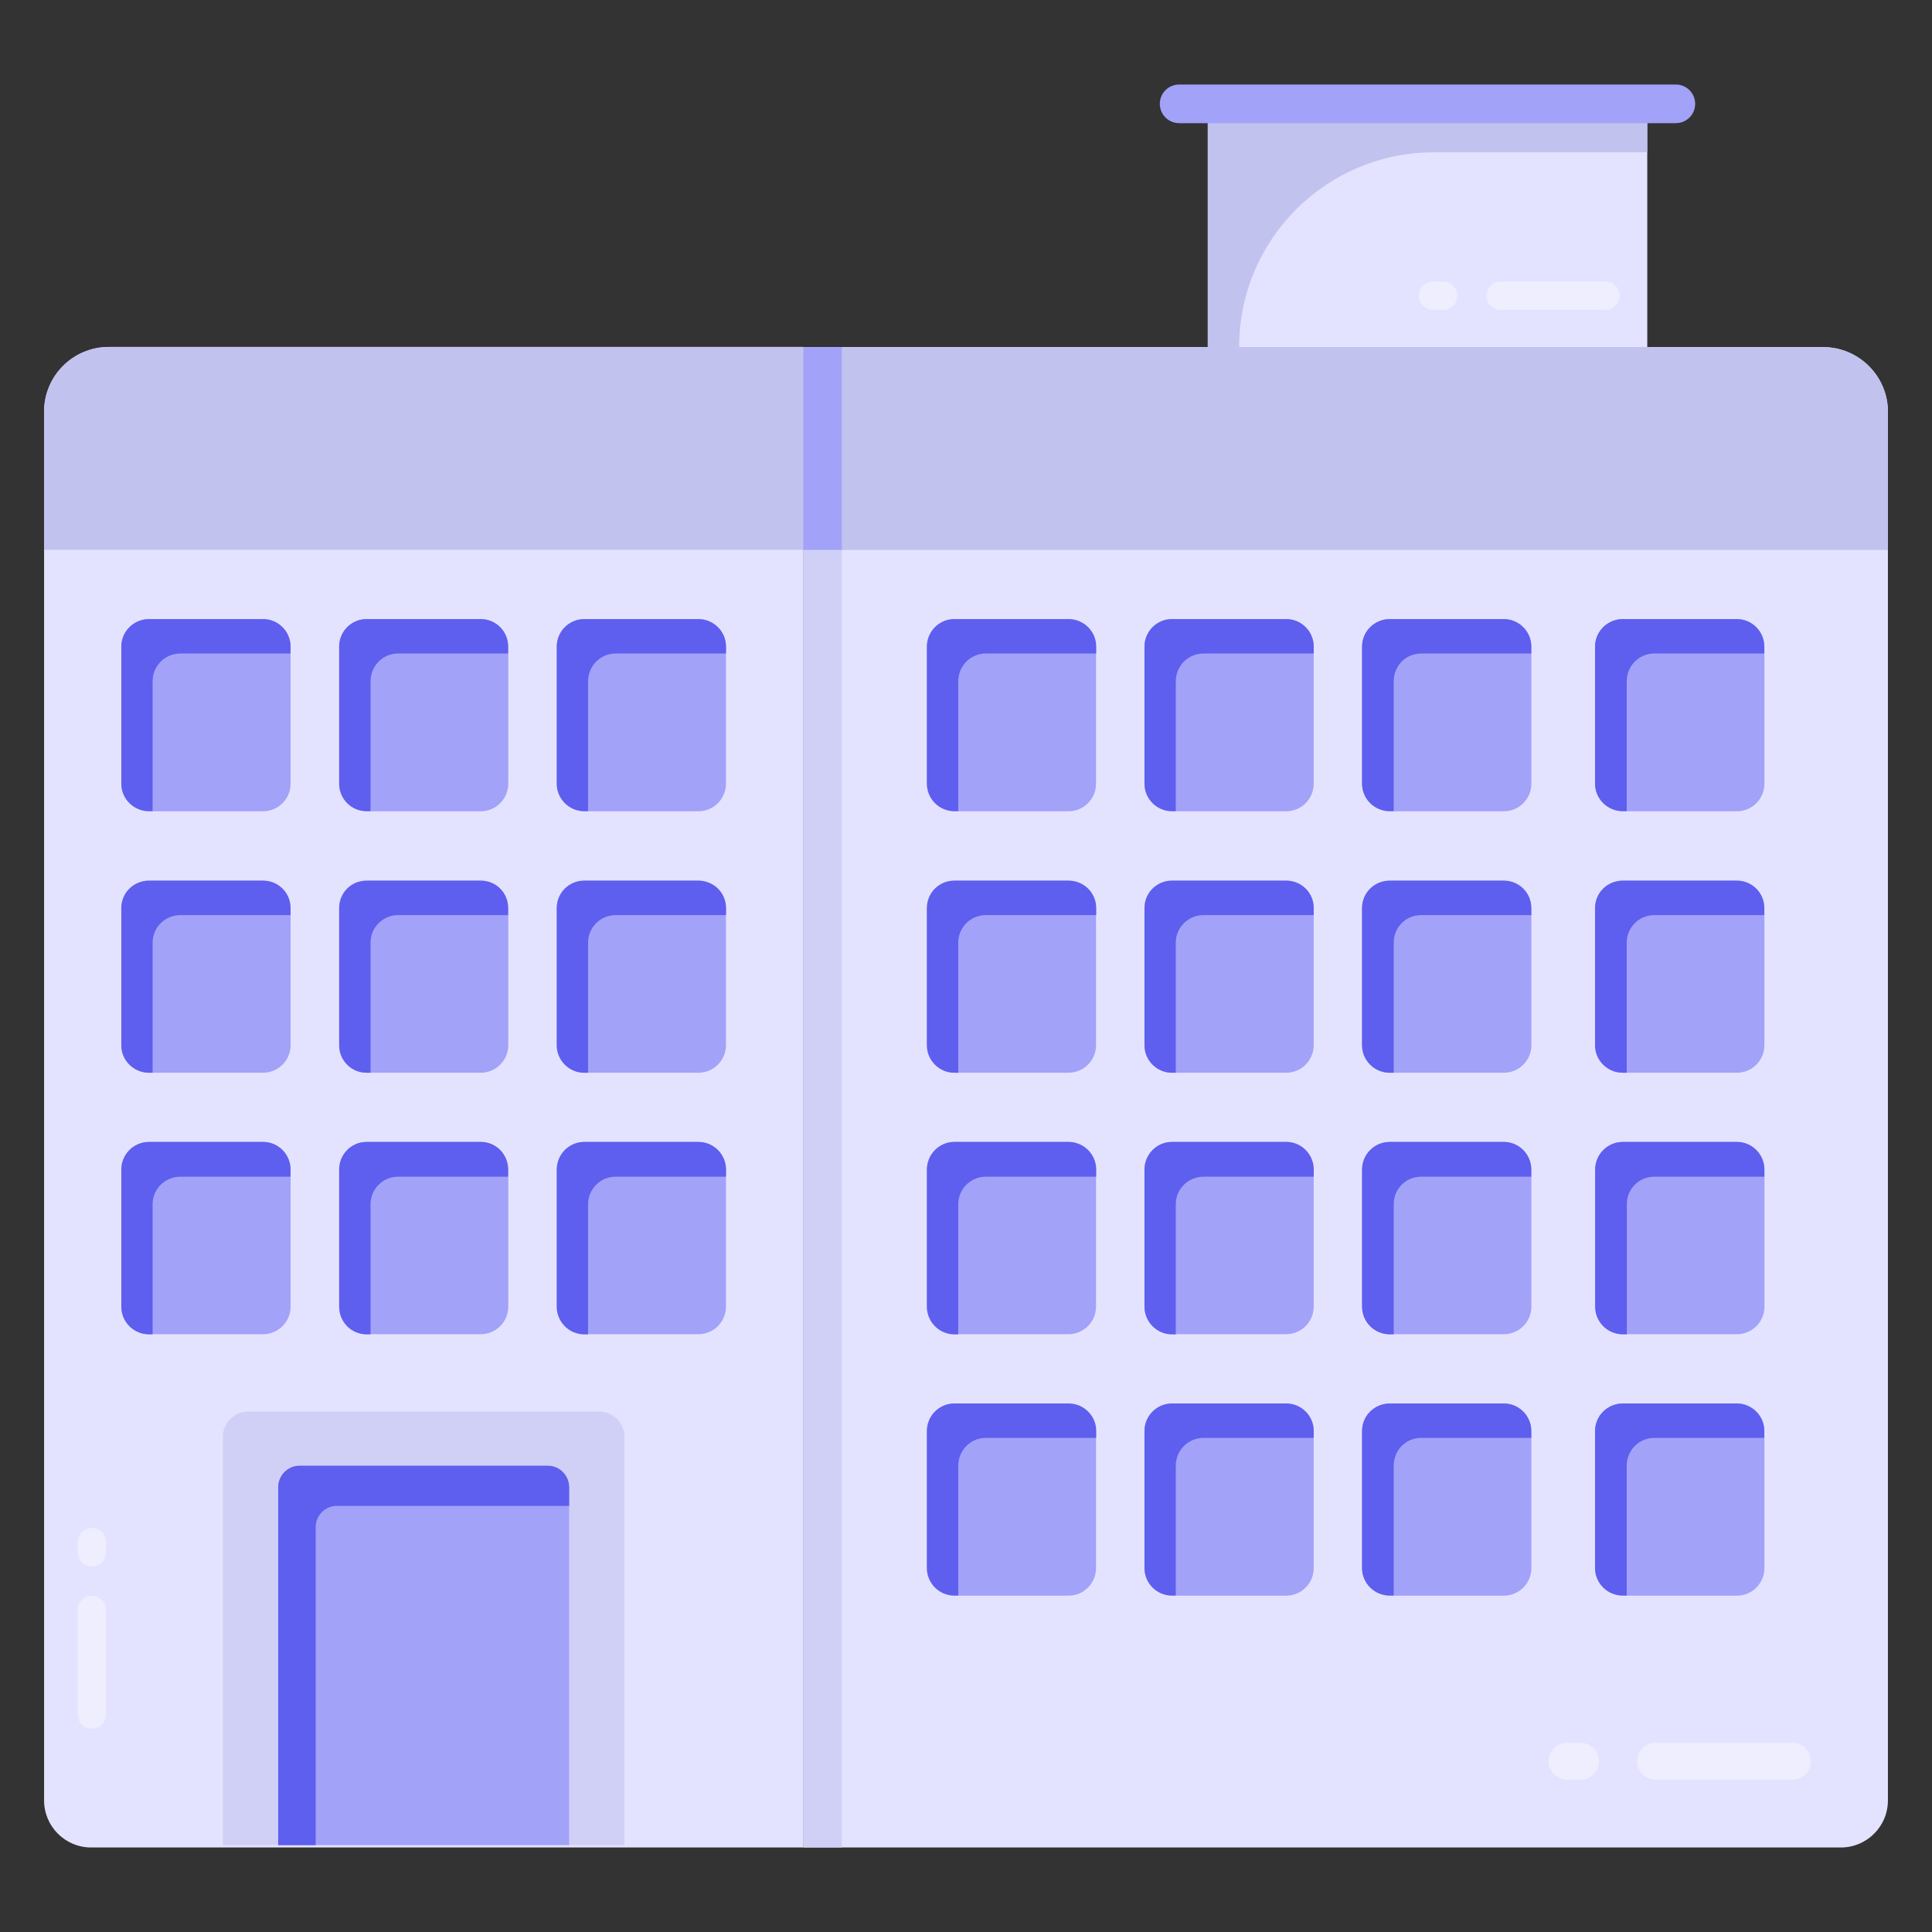 <svg width="130" height="130" viewBox="0 0 130 130" fill="none" xmlns="http://www.w3.org/2000/svg">
<rect x="0" y="0" width="130" height="130" fill="#333333" stroke="none"/>
<path d="M54.048 124.313H6.133C4.384 124.313 2.966 122.894 2.966 121.145V27.7C2.966 25.295 4.915 23.346 7.32 23.346H54.048V124.313Z" fill="#E4E3FF"/>
<path d="M127.034 27.722V121.145C127.034 122.894 125.616 124.313 123.867 124.313H54.052V23.355H122.666C125.069 23.355 127.034 25.32 127.034 27.722Z" fill="#E4E3FF"/>
<path d="M54.048 36.996V23.346H7.32C4.915 23.346 2.966 25.295 2.966 27.7V36.996H54.048Z" fill="#C2C2EF"/>
<path d="M127.034 27.696V37.005H54.052V23.355H122.666C125.084 23.355 127.034 25.305 127.034 27.696Z" fill="#C2C2EF"/>
<path d="M81.266 6.989H110.841V23.348H81.266V6.989Z" fill="#E4E3FF"/>
<path d="M110.836 7V10.251H96.484C89.247 10.251 83.38 16.117 83.38 23.354L81.274 23.354V7H110.836Z" fill="#C2C2EF"/>
<path d="M112.764 8.287H79.342C78.623 8.287 78.042 7.706 78.042 6.987C78.042 6.269 78.623 5.688 79.342 5.688H112.764C113.482 5.688 114.064 6.269 114.064 6.987C114.064 7.706 113.482 8.287 112.764 8.287Z" fill="#A2A2F9"/>
<path d="M54.051 23.353H56.651V124.311H54.051V23.353Z" fill="#D0D0F7"/>
<path d="M54.051 23.353H56.651V37.003H54.051V23.353Z" fill="#A2A2F9"/>
<path d="M17.699 54.589H10.023C8.998 54.589 8.167 53.758 8.167 52.733V43.51C8.167 42.485 8.998 41.654 10.023 41.654H17.699C18.724 41.654 19.554 42.485 19.554 43.51V52.733C19.554 53.758 18.724 54.589 17.699 54.589Z" fill="#A2A2F9"/>
<path d="M32.345 54.589H24.669C23.644 54.589 22.814 53.758 22.814 52.733V43.51C22.814 42.485 23.644 41.654 24.669 41.654H32.345C33.37 41.654 34.201 42.485 34.201 43.51V52.733C34.201 53.758 33.37 54.589 32.345 54.589Z" fill="#A2A2F9"/>
<path d="M46.992 54.589H39.316C38.291 54.589 37.46 53.758 37.46 52.733V43.51C37.46 42.485 38.291 41.654 39.316 41.654H46.992C48.017 41.654 48.848 42.485 48.848 43.51V52.733C48.848 53.758 48.017 54.589 46.992 54.589Z" fill="#A2A2F9"/>
<path d="M17.699 72.182H10.023C8.998 72.182 8.167 71.352 8.167 70.327V61.103C8.167 60.078 8.998 59.247 10.023 59.247H17.699C18.724 59.247 19.554 60.078 19.554 61.103V70.327C19.554 71.352 18.724 72.182 17.699 72.182Z" fill="#A2A2F9"/>
<path d="M32.345 72.182H24.669C23.644 72.182 22.814 71.352 22.814 70.327V61.103C22.814 60.078 23.644 59.247 24.669 59.247H32.345C33.37 59.247 34.201 60.078 34.201 61.103V70.327C34.201 71.352 33.37 72.182 32.345 72.182Z" fill="#A2A2F9"/>
<path d="M46.992 72.182H39.316C38.291 72.182 37.46 71.352 37.46 70.327V61.103C37.46 60.078 38.291 59.247 39.316 59.247H46.992C48.017 59.247 48.848 60.078 48.848 61.103V70.327C48.848 71.352 48.017 72.182 46.992 72.182Z" fill="#A2A2F9"/>
<path d="M17.699 89.776H10.023C8.998 89.776 8.167 88.945 8.167 87.92V78.696C8.167 77.672 8.998 76.841 10.023 76.841H17.699C18.724 76.841 19.554 77.672 19.554 78.696V87.92C19.554 88.945 18.724 89.776 17.699 89.776Z" fill="#A2A2F9"/>
<path d="M32.345 89.776H24.669C23.644 89.776 22.814 88.945 22.814 87.92V78.696C22.814 77.672 23.644 76.841 24.669 76.841H32.345C33.37 76.841 34.201 77.672 34.201 78.696V87.92C34.201 88.945 33.37 89.776 32.345 89.776Z" fill="#A2A2F9"/>
<path d="M46.992 89.776H39.316C38.291 89.776 37.46 88.945 37.46 87.92V78.696C37.46 77.672 38.291 76.841 39.316 76.841H46.992C48.017 76.841 48.848 77.672 48.848 78.696V87.92C48.848 88.945 48.017 89.776 46.992 89.776Z" fill="#A2A2F9"/>
<path d="M71.894 54.589H64.218C63.193 54.589 62.362 53.758 62.362 52.733V43.51C62.362 42.485 63.193 41.654 64.218 41.654H71.894C72.919 41.654 73.75 42.485 73.75 43.51V52.733C73.75 53.758 72.919 54.589 71.894 54.589Z" fill="#A2A2F9"/>
<path d="M86.541 54.589H78.865C77.84 54.589 77.009 53.758 77.009 52.733V43.51C77.009 42.485 77.84 41.654 78.865 41.654H86.541C87.566 41.654 88.396 42.485 88.396 43.51V52.733C88.396 53.758 87.566 54.589 86.541 54.589Z" fill="#A2A2F9"/>
<path d="M101.187 54.589H93.511C92.486 54.589 91.656 53.758 91.656 52.733V43.51C91.656 42.485 92.486 41.654 93.511 41.654H101.187C102.212 41.654 103.043 42.485 103.043 43.51V52.733C103.043 53.758 102.212 54.589 101.187 54.589Z" fill="#A2A2F9"/>
<path d="M71.894 72.182H64.218C63.193 72.182 62.362 71.352 62.362 70.327V61.103C62.362 60.078 63.193 59.247 64.218 59.247H71.894C72.919 59.247 73.75 60.078 73.75 61.103V70.327C73.75 71.352 72.919 72.182 71.894 72.182Z" fill="#A2A2F9"/>
<path d="M86.541 72.182H78.865C77.84 72.182 77.009 71.352 77.009 70.327V61.103C77.009 60.078 77.84 59.247 78.865 59.247H86.541C87.566 59.247 88.396 60.078 88.396 61.103V70.327C88.396 71.352 87.566 72.182 86.541 72.182Z" fill="#A2A2F9"/>
<path d="M101.187 72.182H93.511C92.486 72.182 91.656 71.352 91.656 70.327V61.103C91.656 60.078 92.486 59.247 93.511 59.247H101.187C102.212 59.247 103.043 60.078 103.043 61.103V70.327C103.043 71.352 102.212 72.182 101.187 72.182Z" fill="#A2A2F9"/>
<path d="M71.894 89.776H64.218C63.193 89.776 62.362 88.945 62.362 87.92V78.696C62.362 77.672 63.193 76.841 64.218 76.841H71.894C72.919 76.841 73.75 77.672 73.75 78.696V87.92C73.75 88.945 72.919 89.776 71.894 89.776Z" fill="#A2A2F9"/>
<path d="M86.541 89.776H78.865C77.84 89.776 77.009 88.945 77.009 87.92V78.696C77.009 77.672 77.84 76.841 78.865 76.841H86.541C87.566 76.841 88.396 77.672 88.396 78.696V87.92C88.396 88.945 87.566 89.776 86.541 89.776Z" fill="#A2A2F9"/>
<path d="M101.187 89.776H93.511C92.486 89.776 91.656 88.945 91.656 87.92V78.696C91.656 77.672 92.486 76.841 93.511 76.841H101.187C102.212 76.841 103.043 77.672 103.043 78.696V87.92C103.043 88.945 102.212 89.776 101.187 89.776Z" fill="#A2A2F9"/>
<path d="M116.869 54.589H109.192C108.168 54.589 107.337 53.758 107.337 52.733V43.51C107.337 42.485 108.168 41.654 109.192 41.654H116.869C117.893 41.654 118.724 42.485 118.724 43.51V52.733C118.724 53.758 117.893 54.589 116.869 54.589Z" fill="#A2A2F9"/>
<path d="M116.869 72.182H109.192C108.168 72.182 107.337 71.352 107.337 70.327V61.103C107.337 60.078 108.168 59.247 109.192 59.247H116.869C117.893 59.247 118.724 60.078 118.724 61.103V70.327C118.724 71.352 117.893 72.182 116.869 72.182Z" fill="#A2A2F9"/>
<path d="M71.894 107.369H64.218C63.193 107.369 62.362 106.538 62.362 105.513V96.29C62.362 95.265 63.193 94.434 64.218 94.434H71.894C72.919 94.434 73.75 95.265 73.75 96.29V105.513C73.75 106.538 72.919 107.369 71.894 107.369Z" fill="#A2A2F9"/>
<path d="M86.541 107.369H78.865C77.84 107.369 77.009 106.538 77.009 105.513V96.29C77.009 95.265 77.84 94.434 78.865 94.434H86.541C87.566 94.434 88.396 95.265 88.396 96.29V105.513C88.396 106.538 87.566 107.369 86.541 107.369Z" fill="#A2A2F9"/>
<path d="M101.187 107.369H93.511C92.486 107.369 91.656 106.538 91.656 105.513V96.29C91.656 95.265 92.486 94.434 93.511 94.434H101.187C102.212 94.434 103.043 95.265 103.043 96.29V105.513C103.043 106.538 102.212 107.369 101.187 107.369Z" fill="#A2A2F9"/>
<path d="M116.869 107.369H109.192C108.168 107.369 107.337 106.538 107.337 105.513V96.29C107.337 95.265 108.168 94.434 109.192 94.434H116.869C117.893 94.434 118.724 95.265 118.724 96.29V105.513C118.724 106.538 117.893 107.369 116.869 107.369Z" fill="#A2A2F9"/>
<path d="M19.55 43.505V43.972H12.14C11.1 43.972 10.268 44.804 10.268 45.845V54.581H10.034C8.995 54.581 8.162 53.748 8.162 52.734V43.505C8.162 42.49 8.995 41.658 10.034 41.658H17.704C18.718 41.658 19.55 42.49 19.55 43.505Z" fill="#5E5EEF"/>
<path d="M34.188 43.505V43.972H26.778C25.764 43.972 24.932 44.804 24.932 45.845V54.581H24.672C23.632 54.581 22.826 53.748 22.826 52.734V43.505C22.826 42.49 23.632 41.658 24.672 41.658H32.343C33.382 41.658 34.188 42.49 34.188 43.505Z" fill="#5E5EEF"/>
<path d="M48.852 43.505V43.972H41.416C40.402 43.972 39.57 44.804 39.57 45.845V54.581H39.31C38.297 54.581 37.464 53.748 37.464 52.734V43.505C37.464 42.49 38.297 41.658 39.31 41.658H46.98C48.02 41.658 48.852 42.49 48.852 43.505Z" fill="#5E5EEF"/>
<path d="M19.55 61.107V61.575H12.14C11.1 61.575 10.268 62.407 10.268 63.42V72.183H10.034C8.995 72.183 8.162 71.351 8.162 70.337V61.107C8.162 60.066 8.995 59.261 10.034 59.261H17.704C18.718 59.261 19.55 60.066 19.55 61.107Z" fill="#5E5EEF"/>
<path d="M34.188 61.107V61.575H26.778C25.764 61.575 24.932 62.407 24.932 63.42V72.183H24.672C23.632 72.183 22.826 71.351 22.826 70.337V61.107C22.826 60.066 23.632 59.261 24.672 59.261H32.343C33.382 59.261 34.188 60.066 34.188 61.107Z" fill="#5E5EEF"/>
<path d="M48.852 61.107V61.575H41.416C40.402 61.575 39.57 62.407 39.57 63.42V72.183H39.31C38.297 72.183 37.464 71.351 37.464 70.337V61.107C37.464 60.066 38.297 59.261 39.31 59.261H46.98C48.02 59.261 48.852 60.066 48.852 61.107Z" fill="#5E5EEF"/>
<path d="M19.55 78.708V79.177H12.14C11.1 79.177 10.268 80.008 10.268 81.022V89.784H10.034C8.995 89.784 8.162 88.952 8.162 87.912V78.708C8.162 77.668 8.995 76.836 10.034 76.836H17.704C18.718 76.836 19.55 77.668 19.55 78.708Z" fill="#5E5EEF"/>
<path d="M34.188 78.708V79.177H26.778C25.764 79.177 24.932 80.008 24.932 81.022V89.784H24.672C23.632 89.784 22.826 88.952 22.826 87.912V78.708C22.826 77.668 23.632 76.836 24.672 76.836H32.343C33.382 76.836 34.188 77.668 34.188 78.708Z" fill="#5E5EEF"/>
<path d="M48.852 78.708V79.177H41.416C40.402 79.177 39.57 80.008 39.57 81.022V89.784H39.31C38.297 89.784 37.464 88.952 37.464 87.912V78.708C37.464 77.668 38.297 76.836 39.31 76.836H46.98C48.02 76.836 48.852 77.668 48.852 78.708Z" fill="#5E5EEF"/>
<path d="M73.76 43.505V43.972H66.324C65.31 43.972 64.478 44.804 64.478 45.845V54.581H64.218C63.204 54.581 62.372 53.748 62.372 52.734V43.505C62.372 42.49 63.204 41.658 64.218 41.658H71.888C72.928 41.658 73.76 42.49 73.76 43.505Z" fill="#5E5EEF"/>
<path d="M88.398 43.505V43.972H80.988C79.948 43.972 79.116 44.804 79.116 45.845V54.581H78.856C77.842 54.581 77.01 53.748 77.01 52.734V43.505C77.01 42.49 77.842 41.658 78.856 41.658H86.552C87.566 41.658 88.398 42.49 88.398 43.505Z" fill="#5E5EEF"/>
<path d="M103.036 43.505V43.972H95.626C94.586 43.972 93.78 44.804 93.78 45.845V54.581H93.52C92.48 54.581 91.648 53.748 91.648 52.734V43.505C91.648 42.49 92.48 41.658 93.52 41.658H101.19C102.204 41.658 103.036 42.49 103.036 43.505Z" fill="#5E5EEF"/>
<path d="M73.76 61.107V61.575H66.324C65.31 61.575 64.478 62.407 64.478 63.42V72.183H64.218C63.204 72.183 62.372 71.351 62.372 70.337V61.107C62.372 60.066 63.204 59.261 64.218 59.261H71.888C72.928 59.261 73.76 60.066 73.76 61.107Z" fill="#5E5EEF"/>
<path d="M88.398 61.107V61.575H80.988C79.948 61.575 79.116 62.407 79.116 63.42V72.183H78.856C77.842 72.183 77.01 71.351 77.01 70.337V61.107C77.01 60.066 77.842 59.261 78.856 59.261H86.552C87.566 59.261 88.398 60.066 88.398 61.107Z" fill="#5E5EEF"/>
<path d="M103.036 61.107V61.575H95.626C94.586 61.575 93.78 62.407 93.78 63.42V72.183H93.52C92.48 72.183 91.648 71.351 91.648 70.337V61.107C91.648 60.066 92.48 59.261 93.52 59.261H101.19C102.204 59.261 103.036 60.066 103.036 61.107Z" fill="#5E5EEF"/>
<path d="M73.76 78.708V79.177H66.324C65.31 79.177 64.478 80.008 64.478 81.022V89.784H64.218C63.204 89.784 62.372 88.952 62.372 87.912V78.708C62.372 77.668 63.204 76.836 64.218 76.836H71.888C72.928 76.836 73.76 77.668 73.76 78.708Z" fill="#5E5EEF"/>
<path d="M88.398 78.708V79.177H80.988C79.948 79.177 79.116 80.008 79.116 81.022V89.784H78.856C77.842 89.784 77.01 88.952 77.01 87.912V78.708C77.01 77.668 77.842 76.836 78.856 76.836H86.552C87.566 76.836 88.398 77.668 88.398 78.708Z" fill="#5E5EEF"/>
<path d="M103.036 78.708V79.177H95.626C94.586 79.177 93.78 80.008 93.78 81.022V89.784H93.52C92.48 89.784 91.648 88.952 91.648 87.912V78.708C91.648 77.668 92.48 76.836 93.52 76.836H101.19C102.204 76.836 103.036 77.668 103.036 78.708Z" fill="#5E5EEF"/>
<path d="M118.714 43.505V43.972H111.304C110.29 43.972 109.458 44.804 109.458 45.845V54.581H109.198C108.158 54.581 107.326 53.748 107.326 52.734V43.505C107.326 42.49 108.158 41.658 109.198 41.658H116.868C117.882 41.658 118.714 42.49 118.714 43.505Z" fill="#5E5EEF"/>
<path d="M118.714 61.107V61.575H111.304C110.29 61.575 109.458 62.407 109.458 63.42V72.183H109.198C108.158 72.183 107.326 71.351 107.326 70.337V61.107C107.326 60.066 108.158 59.261 109.198 59.261H116.868C117.882 59.261 118.714 60.066 118.714 61.107Z" fill="#5E5EEF"/>
<path d="M73.76 96.284V96.752H66.324C65.31 96.752 64.478 97.584 64.478 98.624V107.36H64.218C63.204 107.36 62.372 106.528 62.372 105.514V96.284C62.372 95.27 63.204 94.439 64.218 94.439H71.888C72.928 94.439 73.76 95.27 73.76 96.284Z" fill="#5E5EEF"/>
<path d="M88.398 96.284V96.752H80.988C79.948 96.752 79.116 97.584 79.116 98.624V107.36H78.856C77.842 107.36 77.01 106.528 77.01 105.514V96.284C77.01 95.27 77.842 94.439 78.856 94.439H86.552C87.566 94.439 88.398 95.27 88.398 96.284Z" fill="#5E5EEF"/>
<path d="M103.036 96.284V96.752H95.626C94.586 96.752 93.78 97.584 93.78 98.624V107.36H93.52C92.48 107.36 91.648 106.528 91.648 105.514V96.284C91.648 95.27 92.48 94.439 93.52 94.439H101.19C102.204 94.439 103.036 95.27 103.036 96.284Z" fill="#5E5EEF"/>
<path d="M118.714 96.284V96.752H111.304C110.29 96.752 109.458 97.584 109.458 98.624V107.36H109.198C108.158 107.36 107.326 106.528 107.326 105.514V96.284C107.326 95.27 108.158 94.439 109.198 94.439H116.868C117.882 94.439 118.714 95.27 118.714 96.284Z" fill="#5E5EEF"/>
<path d="M42.02 124.15H14.994V96.688C14.994 95.745 15.758 94.981 16.7 94.981H40.314C41.256 94.981 42.02 95.745 42.02 96.688V124.15Z" fill="#D0D0F7"/>
<path d="M18.721 124.15V100.078C18.721 99.282 19.365 98.638 20.161 98.638H36.853C37.649 98.638 38.294 99.282 38.294 100.078V124.15H18.721Z" fill="#A2A2F9"/>
<path d="M38.297 100.081V101.328H22.67C21.89 101.328 21.241 101.952 21.241 102.758V124.157H18.718V100.081C18.718 99.275 19.368 98.624 20.148 98.624H36.867C37.647 98.624 38.297 99.275 38.297 100.081Z" fill="#5E5EEF"/>
<path d="M116.872 89.776H109.196C108.171 89.776 107.341 88.945 107.341 87.92V78.696C107.341 77.672 108.171 76.841 109.196 76.841H116.872C117.897 76.841 118.728 77.672 118.728 78.696V87.92C118.728 88.945 117.897 89.776 116.872 89.776Z" fill="#A2A2F9"/>
<path d="M118.721 78.708V79.177H111.311C110.271 79.177 109.465 80.008 109.465 81.022V89.784H109.205C108.165 89.784 107.333 88.952 107.333 87.912V78.708C107.333 77.668 108.165 76.836 109.205 76.836H116.875C117.889 76.836 118.721 77.668 118.721 78.708Z" fill="#5E5EEF"/>
<g opacity="0.4">
<path d="M120.608 119.748H111.401C110.716 119.748 110.161 119.194 110.161 118.508C110.161 117.823 110.716 117.269 111.401 117.269H120.608C121.294 117.269 121.848 117.823 121.848 118.508C121.848 119.194 121.294 119.748 120.608 119.748Z" fill="white"/>
</g>
<g opacity="0.4">
<path d="M106.348 119.748H105.446C104.761 119.748 104.206 119.194 104.206 118.508C104.206 117.823 104.761 117.269 105.446 117.269H106.348C107.034 117.269 107.588 117.823 107.588 118.508C107.588 119.194 107.034 119.748 106.348 119.748Z" fill="white"/>
</g>
<g opacity="0.4">
<path d="M108.024 20.842H100.976C100.451 20.842 100.027 20.417 100.027 19.893C100.027 19.368 100.451 18.944 100.976 18.944H108.024C108.549 18.944 108.973 19.368 108.973 19.893C108.973 20.417 108.549 20.842 108.024 20.842Z" fill="white"/>
</g>
<g opacity="0.4">
<path d="M97.108 20.842H96.418C95.893 20.842 95.468 20.417 95.468 19.893C95.468 19.368 95.893 18.944 96.418 18.944H97.108C97.633 18.944 98.057 19.368 98.057 19.893C98.057 20.417 97.633 20.842 97.108 20.842Z" fill="white"/>
</g>
<g opacity="0.4">
<path d="M5.234 115.369V108.321C5.234 107.796 5.659 107.372 6.183 107.372C6.708 107.372 7.133 107.796 7.133 108.321V115.369C7.133 115.894 6.708 116.318 6.183 116.318C5.659 116.318 5.234 115.894 5.234 115.369Z" fill="white"/>
</g>
<g opacity="0.4">
<path d="M5.234 104.453V103.762C5.234 103.238 5.659 102.813 6.183 102.813C6.708 102.813 7.133 103.238 7.133 103.762V104.453C7.133 104.977 6.708 105.402 6.183 105.402C5.659 105.402 5.234 104.977 5.234 104.453Z" fill="white"/>
</g>
</svg>
